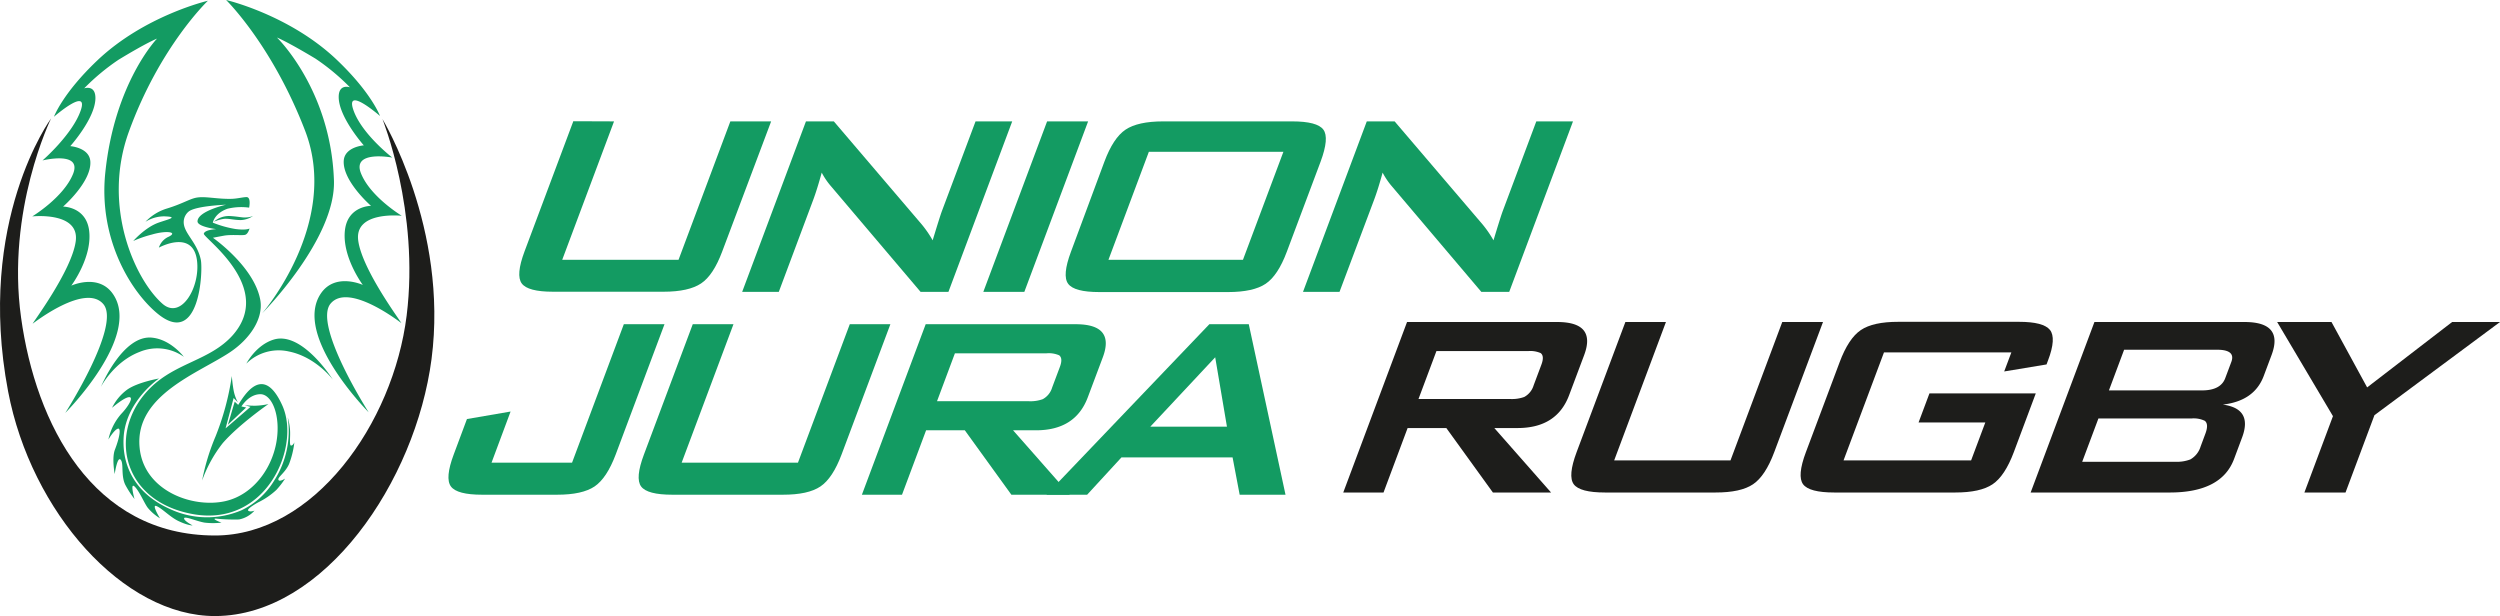 <?xml version="1.0" encoding="UTF-8"?> <svg xmlns="http://www.w3.org/2000/svg" viewBox="0 0 666.29 164.2"><defs><style>.a{fill:#139b62;}.b{fill:#1d1d1b;}</style></defs><path class="a" d="M163.65,32.35,149.84,69.24h31l13.81-36.89h10.87L192.49,67c-1.58,4.23-3.45,7.08-5.64,8.54s-5.5,2.21-10,2.21H147.37c-4.46,0-7.24-.74-8.32-2.21s-.83-4.31.75-8.54l13-34.69Z"></path><path class="a" d="M197.8,77.79l17-45.44h7.43l22.84,26.77a29,29,0,0,1,3.5,4.93q1.92-6.34,2.48-7.84L260,32.35h9.77l-17,45.44h-7.42L221.53,49.7A19,19,0,0,1,219,46q-1.2,4.39-2.25,7.22l-9.19,24.57Z"></path><path class="a" d="M262.07,77.79l17-45.44H290l-17,45.44Z"></path><path class="a" d="M294.34,43.09q2.37-6.35,5.64-8.54t10-2.2h34.4q6.7,0,8.32,2.2t-.74,8.54l-9,24q-2.37,6.34-5.64,8.54t-10,2.21H293q-6.7,0-8.32-2.21c-1.09-1.46-.83-4.31.75-8.54Zm1.08,26.15h35.85l10.78-28.79H306.19Z"></path><path class="a" d="M347.27,77.79l17-45.44h7.42l22.85,26.77a29,29,0,0,1,3.5,4.93c1.28-4.23,2.1-6.84,2.48-7.84l8.93-23.86h9.78l-17,45.44H394.8L371,49.7a19,19,0,0,1-2.51-3.7q-1.2,4.39-2.26,7.22L357,77.79Z"></path><path class="a" d="M128.5,131.85q-6.7,0-8.32-2.2c-1.09-1.47-.83-4.32.75-8.54l3.52-9.43,11.63-2L131,123.31h21.46l13.8-36.9H177.1l-13,34.7q-2.38,6.33-5.64,8.54c-2.19,1.47-5.5,2.2-10,2.2Z"></path><path class="a" d="M195.48,86.41l-13.81,36.9h31l13.81-36.9H237.3l-13,34.7q-2.37,6.33-5.64,8.54t-10,2.2H179.2q-6.7,0-8.33-2.2t.76-8.54l13-34.7Z"></path><path class="a" d="M229.71,131.85l17-45.44h40q10.51,0,7.21,8.81l-4,10.65c-2.19,5.87-6.8,8.81-13.79,8.81H270l15.12,17.17H269.55l-12.41-17.17H246.82l-6.42,17.17Zm49.23-37.69H254.5l-4.77,12.77h24.44a9.62,9.62,0,0,0,3.73-.54,5.2,5.2,0,0,0,2.51-3.1l2.06-5.49c.58-1.54.51-2.57-.19-3.11A6.94,6.94,0,0,0,278.94,94.16Z"></path><path class="a" d="M278.88,131.85l43.43-45.44h10.51l9.79,45.44H330.39l-1.89-9.95H298.89l-9.15,9.95Zm27.7-18.14H327l-3.13-18.49Z"></path><path class="b" d="M358,131.26l17-45.44h40q10.5,0,7.21,8.8l-4,10.66q-3.28,8.81-13.79,8.8h-6.16l15.12,17.18H397.88l-12.41-17.18H375.15l-6.42,17.18Zm49.24-37.69H382.83l-4.78,12.77H402.5a9.65,9.65,0,0,0,3.73-.54,5.23,5.23,0,0,0,2.51-3.1l2.06-5.5c.58-1.53.51-2.57-.19-3.1A6.89,6.89,0,0,0,407.28,93.57Z"></path><path class="b" d="M444,85.82l-13.8,36.89h31L475,85.82h10.86l-13,34.69q-2.37,6.34-5.64,8.55t-10,2.2H427.76c-4.47,0-7.25-.74-8.33-2.2s-.82-4.32.76-8.55l13-34.69Z"></path><path class="b" d="M536.06,93.92H502.11l-10.78,28.79h34l3.79-10.12H511.33l2.9-7.75h28.34l-5.86,15.67q-2.38,6.34-5.65,8.55t-10,2.2H488.87c-4.47,0-7.24-.74-8.32-2.2s-.84-4.32.75-8.55l9-24q2.37-6.33,5.64-8.54t10-2.2H538.1q6.51,0,8.25,2.16c1.14,1.43,1,4.15-.52,8.14l-.4,1.06L534.15,99Z"></path><path class="b" d="M541.2,131.26l17-45.44h40q10.5,0,7.21,8.8l-2.08,5.55q-2.49,6.69-10.92,7.66,8,1.07,5.16,8.72l-2.17,5.81q-3.35,8.89-17.1,8.9Zm42.86-19.73h-24.8l-4.32,11.54h24.81a10,10,0,0,0,4-.62,5.89,5.89,0,0,0,2.74-3.43l1.28-3.44c.64-1.7.58-2.85-.16-3.43A6.87,6.87,0,0,0,584.06,111.53Zm6.86-18.32H566.11l-4.05,10.84h24.81c3.31,0,5.38-1.09,6.19-3.26l1.62-4.32Q595.9,93.22,590.92,93.21Z"></path><path class="b" d="M614.16,131.26l7.61-20.35L606.9,85.82h14.48l9.5,17.43,22.65-17.43h12.76l-33.46,24.83-7.71,20.61Z"></path><path class="a" d="M88.71,101.18S84.2,95.13,77,93.68a12.23,12.23,0,0,0-11.35,3.24s2.55-5,7.38-6.44C80.62,88.28,88.71,101.18,88.71,101.18Z"></path><path class="a" d="M26.89,103.11s3.45-6.71,10.34-9.33A12.22,12.22,0,0,1,49,95.1S45.61,90.55,40.62,90C32.74,89.06,26.89,103.11,26.89,103.11Z"></path><path class="b" d="M5.62,84.66c-4-28.66,8-53.1,8-53.1S-6.48,58.87,2.16,104.31c6.1,32.1,30.73,60,55.29,59.88,29-.17,53.29-35.86,57.56-68.48,4.56-34.89-13.09-64-13.09-64s9.92,24.58,6.46,52.39c-3.59,28.84-24.77,58.62-51.1,58.62C24.64,142.68,9.55,113,5.62,84.66Z"></path><path class="a" d="M69.88,83.5s20.9-24.06,11.44-48.65C72.51,11.94,60.26,0,60.26,0S77.11,3.92,89.74,15.92c9.31,8.85,11.54,15,11.54,15S92,22.8,94.15,29.22,104.56,42,104.56,42s-10.85-2.07-8.35,4.2,10.87,11.31,10.87,11.31-12.64-1.38-11.61,6.57,11.9,22.31,11.46,22-14-10.85-18.8-5.19,10.13,29,10.13,29S78,89.51,85.48,78.27c3.83-5.73,11.22-2.33,11.22-2.33S90.84,68.11,92,60.86c1-6,6.88-6,6.88-6s-7.58-6.58-7.27-12c.22-3.74,5.35-4.12,5.35-4.12S90.39,31.36,90.27,26c-.09-3.82,3-2.73,3-2.73a58.66,58.66,0,0,0-9.17-7.63C76.38,11,73.81,10,73.81,10S88.13,23.81,89,48C89.6,63.64,69.88,83.5,69.88,83.5Z"></path><path class="a" d="M57,59.1a6,6,0,0,1,4.31-1.52c2.49.15,3.27.48,4.44.36a5,5,0,0,0,1.7-.39,6.17,6.17,0,0,1-3.26,1.1c-1.87,0-3.09-.43-4.44-.33A10.41,10.41,0,0,0,57,59.1Z"></path><path class="a" d="M43.35,81c-7.25-6.32-16.3-25.85-9-45.91C42.58,12.4,55.41.2,55.41.2S38.56,4.11,25.92,16.12c-9.3,8.84-11.54,15-11.54,15s9.34-8.12,7.14-1.7S11.33,42.76,11.33,42.76,22,40.11,19.46,46.38,8.59,57.68,8.59,57.68s12.63-1.37,11.6,6.57-11.9,22.31-11.46,22,14-10.85,18.81-5.2-10.14,29-10.14,29S37.71,89.71,30.18,78.47C26.36,72.74,19,76.13,19,76.13s5.86-7.83,4.7-15.07c-1-6-6.89-6-6.89-6s7.59-6.58,7.27-12c-.21-3.74-5.35-4.11-5.35-4.11s6.57-7.32,6.7-12.66c.09-3.83-3-2.74-3-2.74a58.14,58.14,0,0,1,9.17-7.63c7.68-4.67,10.25-5.63,10.25-5.63S30.54,22,28.06,46.05c-1.87,18.1,7.22,32.19,14.17,37.73,11,8.73,11.9-11.59,11.29-14.54-1-4.84-4.79-7.2-4.55-10.32a3.67,3.67,0,0,1,1.35-2.57c2-1.51,9.93-1.79,9.93-1.79S52.68,56.27,52.64,59c0,1.45,5,2.07,5,2.07s-3.07.13-3.32,1.21S73.34,76.55,62,89.37C56,96.05,47,96.6,40.18,103.28c-11.44,11.17-8.36,30.17,11.2,33.73s28.83-17.87,23.88-28.9c-5.2-11.57-10.32-2.42-11.78-.2l-.93-.86-1.81,6.15,4.86-4.59-1.27-.29c.42-.57,2.16-3.19,5-3.26s5.15,4.7,4.57,11c-.73,8.15-6.23,15.81-13.89,17.51-8.78,1.95-21.78-2.82-22.81-14.36C35.92,105.3,52.84,99.51,61.29,93.88c5.31-3.54,9-9,8.07-14C67.7,71,56.75,63.37,56.75,63.37s.81-.17,2.87-.55,4.91,0,5.72-.24S66.5,60.9,66.5,60.9s-.8.53-3.78.13a28.33,28.33,0,0,1-6-1.69s.42-2.48,3.92-3.71a15.56,15.56,0,0,1,5.76-.29s.58-2.78-.68-2.81c-.91,0-2.46.41-3.91.46-4.1.12-7.28-.81-9.71-.26-1.76.4-3.62,1.62-7.59,2.84a13.14,13.14,0,0,0-5.75,3.55,9.41,9.41,0,0,1,5-1.46c4.14.13.87.84-1.51,1.68-3.57,1.26-6.74,4.89-6.74,4.89a30.92,30.92,0,0,1,5-1.73c3.78-1.12,7-.69,4.49.57A4.77,4.77,0,0,0,42.34,66s9.07-5,10.16,3.4C53.41,76.5,48.32,85.28,43.35,81Z"></path><path class="a" d="M42.39,100.87s-5.73,1-8.53,3a13.22,13.22,0,0,0-4,4.82s3.2-2.79,4.55-2.84-.36,2.67-2.12,4.48a15.28,15.28,0,0,0-3.4,6.8s1.38-2.35,2.41-2.84.66,2.1-.67,5.55c-.87,2.23-.06,6.5-.06,6.5s.79-5.5,1.77-3.53c.58,1.18-.09,4.28,1.13,6.54A25.74,25.74,0,0,0,35.85,133s-1.27-4.52,0-3.35,2.57,4.4,3.53,5.68a13,13,0,0,0,3.26,2.81s-2.37-3.85-.93-3.26,3.58,2.87,5.73,3.93c2.65,1.29,4,1.25,3.88,1.21s-2.39-1.26-2.25-1.9,3.45.85,5.48,1.17a19.07,19.07,0,0,0,4.47,0s-2.86-1.07-1.47-1.07a48.92,48.92,0,0,0,6.13.23,7.43,7.43,0,0,0,4.15-2.36s-1.18.47-1.68,0c-.27-.22.42-.95,2.68-2.21a20,20,0,0,0,4.84-3.32,21.71,21.71,0,0,0,2.31-3s-1.56,1-1.78.3,1.8-1.85,2.84-4.19a23.48,23.48,0,0,0,1.41-5.78s-.33.86-.87.86-.15-2.2-.28-4.14a15.66,15.66,0,0,0-.62-3.4,24.51,24.51,0,0,1-3.61,16.88A20.37,20.37,0,0,1,64.35,136a23.35,23.35,0,0,1-19.12-.37C34.81,130.92,32.39,122.64,33,115.89,33.93,106.58,42.39,100.87,42.39,100.87Z"></path><path class="a" d="M63.39,107.22a10.65,10.65,0,0,1-1.09-3c-.33-1.65-.52-4-.52-4a71,71,0,0,1-4.34,16.11,58.18,58.18,0,0,0-3.57,11.73,35.19,35.19,0,0,1,5.48-9.94c4.34-5,12.19-10.43,12.19-10.43a17.76,17.76,0,0,1-3.5.44,23.07,23.07,0,0,1-2.82-.15l1.54.46-6.64,5.73,2.14-8.09Z"></path></svg> 